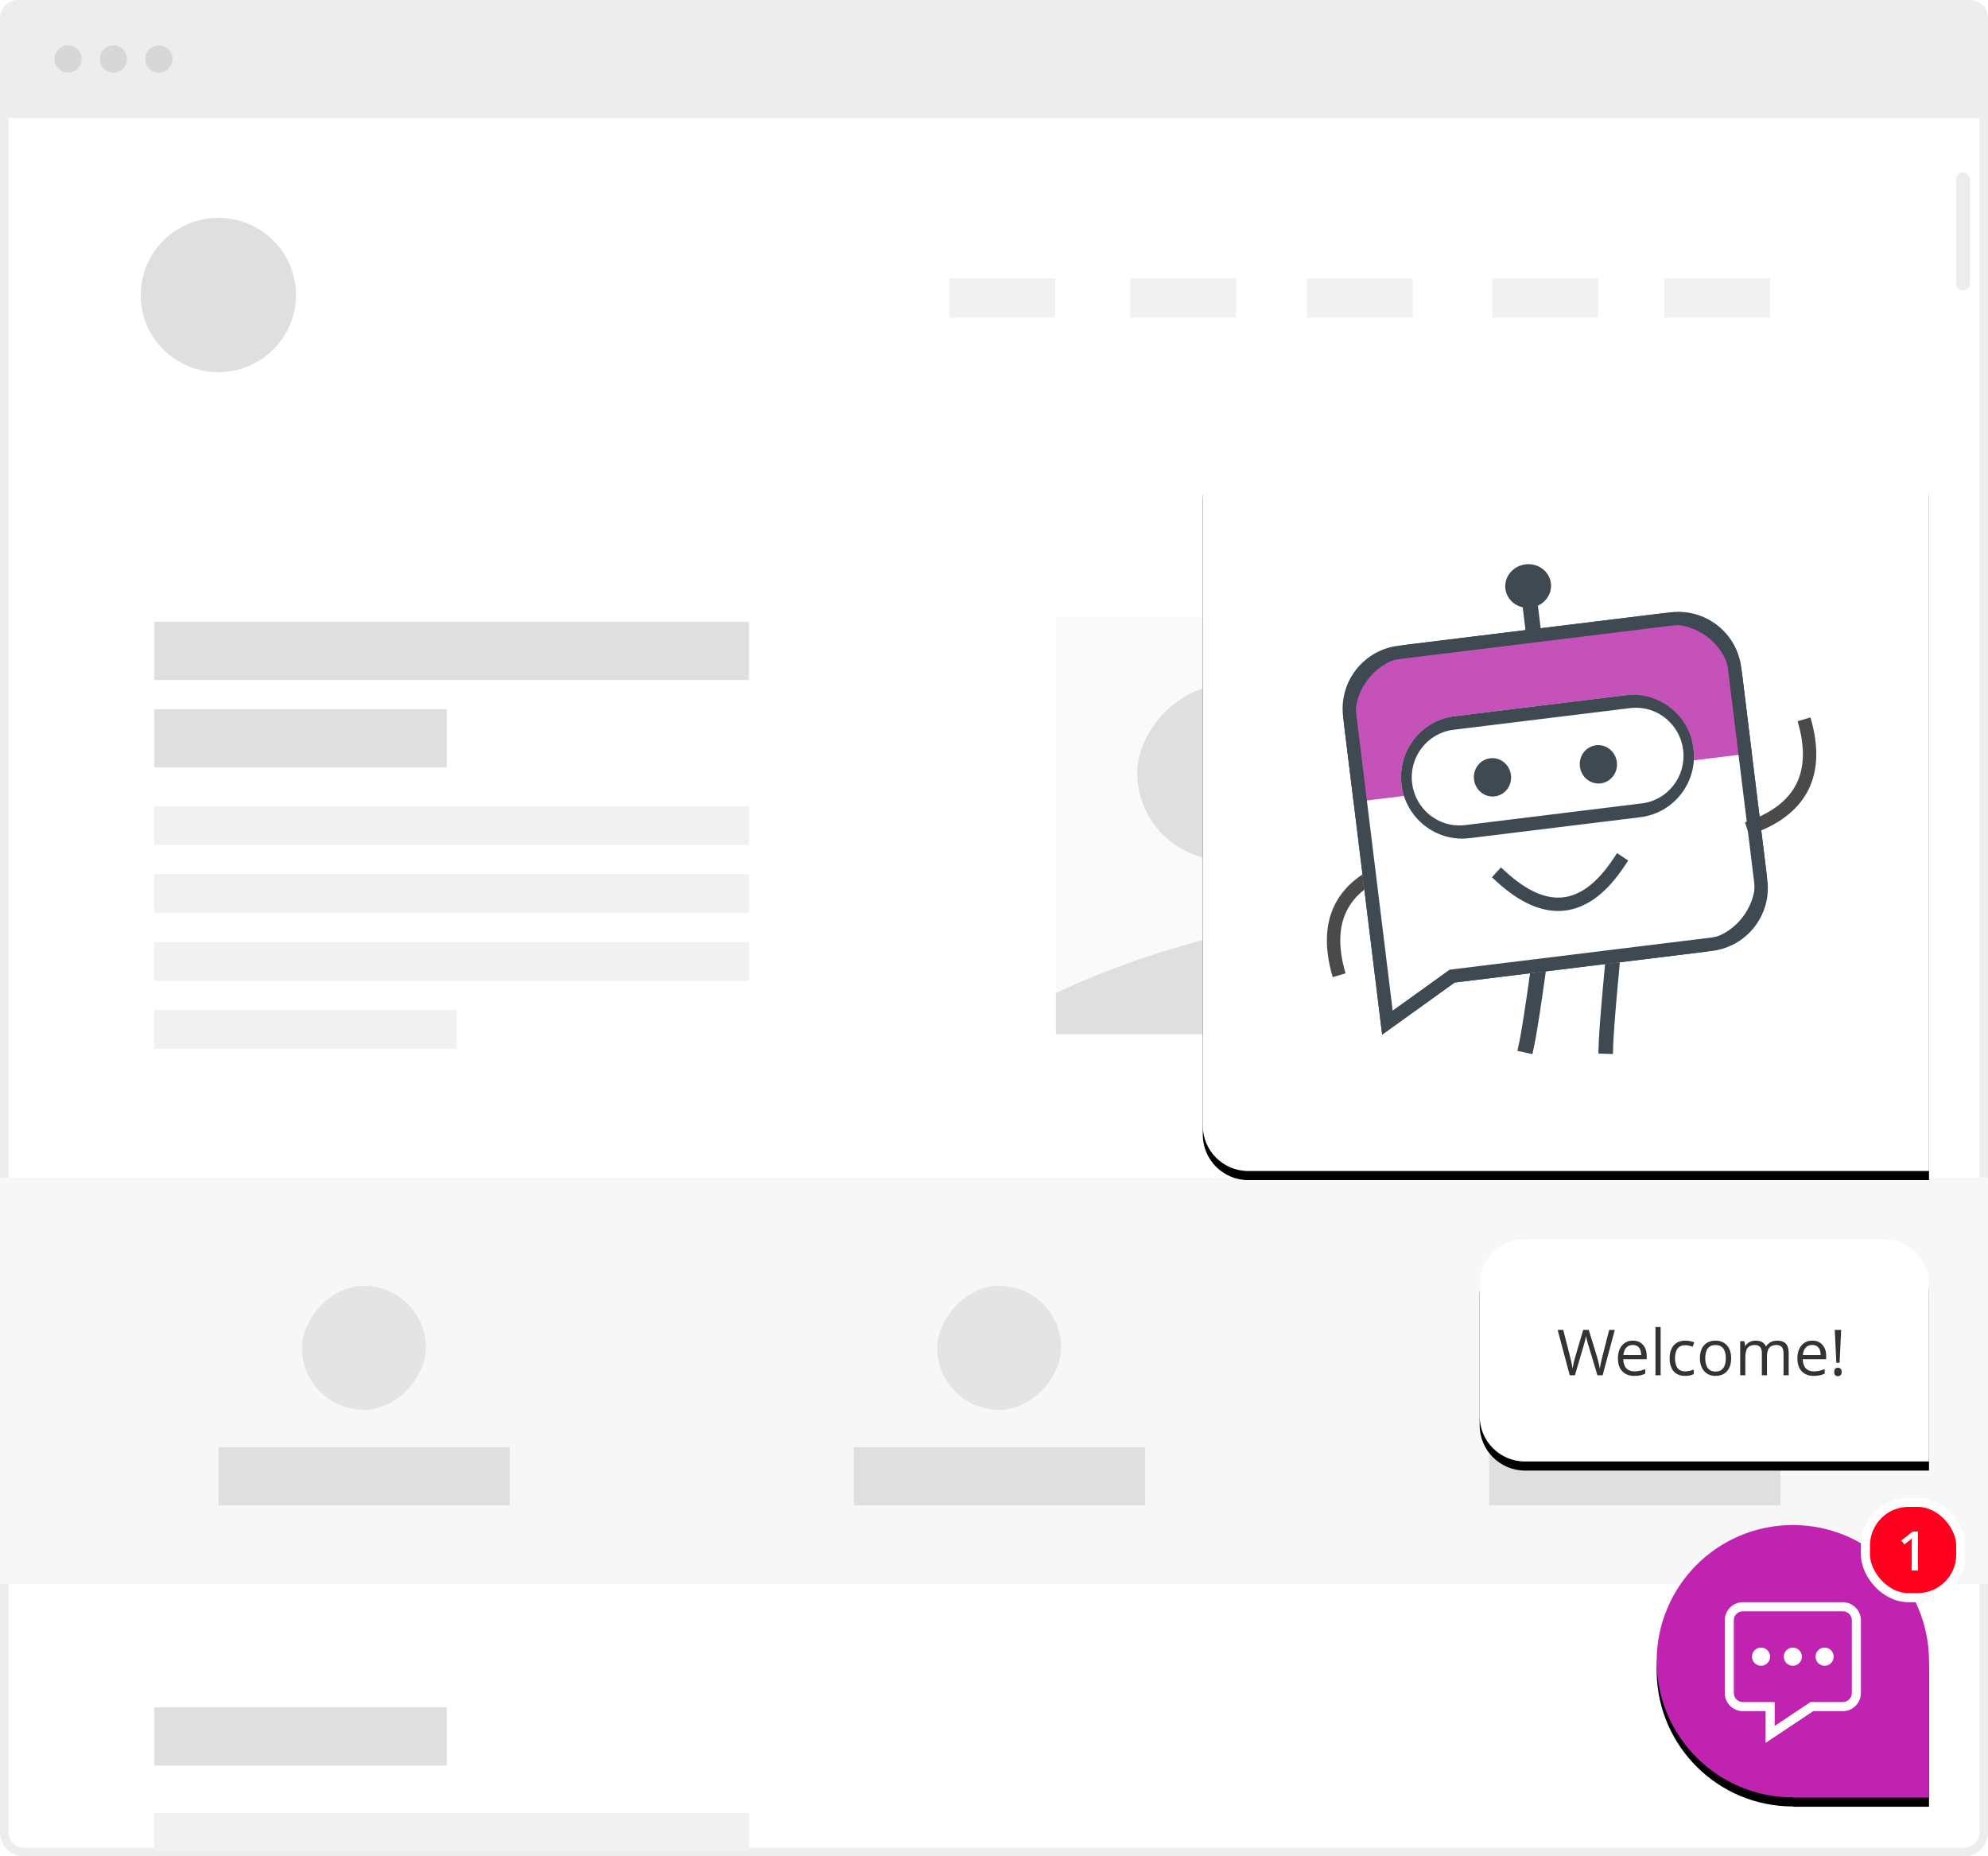 <svg width="438" height="409" xmlns="http://www.w3.org/2000/svg" xmlns:xlink="http://www.w3.org/1999/xlink"><defs><path d="M2.789 1H433.211C434.199 1 435 1.801 435 2.789V404.211c0 .988-.801 1.789-1.789 1.789H2.789C1.801 406 1 405.199 1 404.211V2.789C1 1.801 1.801 1 2.789 1Z" id="a"/><path d="M37.701 56.75c18.365 3.657 38.487 5.485 60.365 5.485 42.346 0 78.112 6.849 107.298 20.548l-.001 9.11H37.702Z" id="b"/><path d="M30 0c16.569 0 30 13.431 30 30v30.061H30l.061-.062L30 60C13.597 60 .269 46.836.004 30.496L0 30C0 13.431 13.431 0 30 0Z" id="d"/><path d="M336 273h79c5.523 0 10 4.477 10 10v29c0 5.523-4.477 10-10 10h-89v-39c0-5.523 4.477-10 10-10Z" id="f"/><path d="M275 98h140c5.523 0 10 4.477 10 10v140c0 5.523-4.477 10-10 10H265V108c0-5.523 4.477-10 10-10Z" id="h"/><filter x="-19.2%" y="-15.8%" width="138.3%" height="138.3%" filterUnits="objectBoundingBox" id="c"><feOffset dy="2" in="SourceAlpha" result="shadowOffsetOuter1"/><feGaussianBlur stdDeviation="3.5" in="shadowOffsetOuter1" result="shadowBlurOuter1"/><feColorMatrix values="0 0 0 0 0 0 0 0 0 0 0 0 0 0 0 0 0 0 0.402 0" in="shadowBlurOuter1"/></filter><filter x="-11.6%" y="-19.4%" width="123.2%" height="146.9%" filterUnits="objectBoundingBox" id="e"><feOffset dy="2" in="SourceAlpha" result="shadowOffsetOuter1"/><feGaussianBlur stdDeviation="3.5" in="shadowOffsetOuter1" result="shadowBlurOuter1"/><feColorMatrix values="0 0 0 0 0 0 0 0 0 0 0 0 0 0 0 0 0 0 0.402 0" in="shadowBlurOuter1"/></filter><filter x="-7.2%" y="-5.9%" width="114.4%" height="114.4%" filterUnits="objectBoundingBox" id="g"><feOffset dy="2" in="SourceAlpha" result="shadowOffsetOuter1"/><feGaussianBlur stdDeviation="3.5" in="shadowOffsetOuter1" result="shadowBlurOuter1"/><feColorMatrix values="0 0 0 0 0 0 0 0 0 0 0 0 0 0 0 0 0 0 0.402 0" in="shadowBlurOuter1"/></filter></defs><g fill="none" fill-rule="evenodd"><path fill="#FFF" d="M0 0h438v409H0z"/><g opacity=".497"><use fill="#FFF" fill-rule="nonzero" xlink:href="#a"/><path d="M432.713 0H5.287C2.367 0 0 2.364 0 5.28V403.72C0 406.636 2.367 409 5.287 409H432.713C435.633 409 438 406.636 438 403.72V5.28C438 2.364 435.633 0 432.713 0Zm0 1.894c1.873 0 3.391 1.516 3.391 3.387V403.72c0 1.87-1.518 3.387-3.391 3.387H5.287c-1.873 0-3.391-1.516-3.391-3.387V5.28c0-1.87 1.518-3.387 3.391-3.387H432.713Z" fill="#DADADA" fill-rule="nonzero"/><g transform="matrix(-1 0 0 1 438 136)"><path fill="#EFEFEF" d="M0 123.412h438v89.588H0z"/><path fill="#EBEBEB" opacity=".5" d="M37.7 0h167.661v91.893H37.7z"/><use fill="#BFBFBF" xlink:href="#b"/><rect fill="#BFBFBF" x="148.942" y="14.985" width="38.506" height="38.532" rx="19.253"/><g transform="translate(325.679 147.289)"><rect fill="#C8C8C8" x="18.48" width="27.314" height="27.332" rx="13.657"/><path fill="#BFBFBF" d="M64.177 35.546H-5e-7v12.844H64.177z"/></g><g transform="translate(185.713 147.289)"><rect fill="#C8C8C8" x="18.48" width="27.314" height="27.332" rx="13.657"/><path fill="#BFBFBF" d="M64.177 35.546H-5e-7v12.844H64.177z"/></g><g transform="translate(45.746 147.289)"><rect fill="#DFDFDF" x="18.48" width="27.314" height="27.332" rx="13.657"/><path fill="#BFBFBF" d="M64.177 35.546H-5e-7v12.844H64.177z"/></g></g><rect fill="#D8D8D8" x="431" y="38" width="3" height="26" rx="1.5"/><path d="M4 0h430c2.209 0 4 1.791 4 4v22H0V4c0-2.209 1.791-4 4-4Z" fill="#DADADA"/><circle fill="#AEAEAE" cx="15" cy="13" r="3"/><circle fill="#AEAEAE" cx="25" cy="13" r="3"/><circle fill="#AEAEAE" cx="35" cy="13" r="3"/><path fill="#BFBFBF" d="M34 137h131v12.829H34z"/><path fill="#E2E2E2" d="M34 177.626h131v8.553H34zM34 399.447h131v8.553H34zM34 207.562h131v8.553H34zM34 192.594h131v8.553H34zM34 222.529h66.574v8.553H34z"/><path fill="#BFBFBF" d="M34 156.244h64.426v12.829H34zM34 376.168h64.426v12.829H34z"/><g transform="translate(31 48)"><path fill="#E2E2E2" d="M178.146 13.309h23.336v8.691H178.146z"/><ellipse fill="#BFBFBF" cx="17.105" cy="17" rx="17.105" ry="17"/><path fill="#E2E2E2" d="M256.905 13.309h23.336v8.691H256.905zM218.012 13.309h23.336v8.691H218.012zM297.743 13.309h23.336v8.691H297.743zM335.664 13.309h23.336v8.691H335.664z"/></g></g><g fill-rule="nonzero" transform="translate(365 336)"><use fill="#000" filter="url(#c)" xlink:href="#d"/><use fill="#BF23AF" xlink:href="#d"/></g><g transform="translate(380 353)"><path d="M26 1c.828 0 1.578.336 2.121.879C28.664 2.422 29 3.172 29 4v16c0 .828-.336 1.578-.879 2.121C27.578 22.664 26.828 23 26 23h-6.803L10 29.131V23H4c-.828 0-1.578-.336-2.121-.879C1.336 21.578 1 20.828 1 20V4c0-.828.336-1.578.879-2.121C2.422 1.336 3.172 1 4 1Z" stroke="#FFF" stroke-width="2"/><circle fill="#FFF" cx="8" cy="12" r="2"/><circle fill="#FFF" cx="15" cy="12" r="2"/><circle fill="#FFF" cx="22" cy="12" r="2"/></g><rect stroke="#FFF" stroke-width="2" fill="#FF001F" fill-rule="nonzero" x="411" y="331" width="21" height="21" rx="9.5"/><path d="M422.57 346h-1.377v-5.531c0-.66.016-1.184.047-1.57-.09.094-.2.197-.331.311-.131.113-.569.473-1.315 1.078l-.691-.873 2.52-1.98h1.148v8.566Z" fill="#FFF" fill-rule="nonzero"/><g fill-rule="nonzero" transform="matrix(-1 0 0 1 751 0)"><use fill="#000" filter="url(#e)" xlink:href="#f"/><use fill="#FFF" xlink:href="#f"/></g><g fill-rule="nonzero" transform="matrix(-1 0 0 1 690 0)"><use fill="#000" filter="url(#g)" xlink:href="#h"/><use fill="#FFF" xlink:href="#h"/></g><g fill="#333" fill-rule="nonzero"><path d="M353.097 303h-1.148l-2.017-6.692c-.096-.296-.203-.67-.321-1.121-.118-.451-.18-.722-.185-.813-.1.602-.26 1.26-.479 1.976l-1.955 6.651h-1.148l-2.659-9.994h1.23l1.579 6.173c.219.866.378 1.65.479 2.352.123-.834.305-1.65.547-2.447l1.791-6.077h1.23l1.88 6.132c.219.706.403 1.504.554 2.393.087-.647.251-1.436.492-2.365l1.572-6.159h1.23l-2.673 9.994ZM360.049 303.137c-1.107 0-1.981-.337-2.622-1.012-.64-.674-.96-1.611-.96-2.81 0-1.208.297-2.167.892-2.878s1.393-1.066 2.396-1.066c.939 0 1.682.309 2.229.926.547.618.82 1.432.82 2.444v.718h-5.161c.023.88.245 1.547.667 2.003.422.456 1.015.684 1.781.684.807 0 1.604-.169 2.393-.506v1.012c-.401.173-.78.297-1.138.373-.358.075-.79.113-1.295.113Zm-.308-6.815c-.602 0-1.081.196-1.439.588-.358.392-.569.934-.632 1.627h3.917c0-.715-.16-1.264-.479-1.644-.319-.381-.775-.571-1.367-.571ZM365.873 303h-1.135V292.363h1.135zM371.273 303.137c-1.085 0-1.924-.334-2.519-1.001-.595-.668-.892-1.612-.892-2.833 0-1.253.302-2.222.906-2.905.604-.684 1.464-1.025 2.581-1.025.36 0 .72.039 1.08.116.36.077.643.169.848.273l-.349.964c-.251-.1-.524-.183-.82-.25-.296-.066-.558-.099-.786-.099-1.522 0-2.283.971-2.283 2.912 0 .921.186 1.627.557 2.119.371.492.922.738 1.651.738.624 0 1.265-.134 1.921-.403v1.005c-.501.26-1.132.39-1.894.39ZM381.411 299.247c0 1.221-.308 2.175-.923 2.861-.615.686-1.465 1.029-2.55 1.029-.67 0-1.265-.157-1.784-.472-.52-.314-.921-.766-1.203-1.354-.283-.588-.424-1.276-.424-2.064 0-1.221.305-2.173.916-2.854.611-.681 1.458-1.022 2.543-1.022 1.048 0 1.881.349 2.499 1.046.618.697.926 1.641.926 2.83Zm-5.708 0c0 .957.191 1.686.574 2.188.383.501.946.752 1.688.752s1.307-.25 1.692-.749c.385-.499.578-1.229.578-2.191 0-.952-.193-1.676-.578-2.17-.385-.494-.954-.742-1.706-.742-.743 0-1.303.244-1.682.731-.378.488-.567 1.215-.567 2.181ZM392.95 303v-4.874c0-.597-.128-1.045-.383-1.343-.255-.299-.652-.448-1.189-.448-.706 0-1.228.203-1.565.608-.337.406-.506 1.03-.506 1.873v4.184h-1.135v-4.874c0-.597-.128-1.045-.383-1.343-.255-.299-.654-.448-1.196-.448-.711 0-1.232.213-1.562.639-.33.426-.496 1.125-.496 2.095v3.931h-1.135v-7.492h.923l.185 1.025h.055c.214-.365.516-.649.906-.854.39-.205.826-.308 1.309-.308 1.171 0 1.937.424 2.297 1.271h.055c.223-.392.547-.702.971-.93.424-.228.907-.342 1.449-.342.848 0 1.482.218 1.904.653.422.435.632 1.131.632 2.088v4.888h-1.135ZM399.588 303.137c-1.107 0-1.981-.337-2.622-1.012-.64-.674-.96-1.611-.96-2.81 0-1.208.297-2.167.892-2.878s1.393-1.066 2.396-1.066c.939 0 1.682.309 2.229.926.547.618.82 1.432.82 2.444v.718h-5.161c.023.88.245 1.547.667 2.003.422.456 1.015.684 1.781.684.807 0 1.604-.169 2.393-.506v1.012c-.401.173-.78.297-1.138.373-.358.075-.79.113-1.295.113Zm-.308-6.815c-.602 0-1.081.196-1.439.588-.358.392-.569.934-.632 1.627h3.917c0-.715-.16-1.264-.479-1.644-.319-.381-.775-.571-1.367-.571ZM405.303 300.245h-.718l-.349-7.239h1.415l-.349 7.239Zm-1.189 2.03c0-.62.273-.93.82-.93.264 0 .468.08.612.239.144.16.215.39.215.69 0 .292-.073.518-.219.68-.146.162-.349.243-.608.243-.237 0-.433-.072-.588-.215-.155-.144-.232-.379-.232-.708Z"/></g><g><g transform="rotate(-7 1210.613 -2258.467)"><path d="M15.838 62.471C3.52 64.958-1.613 72.417.44 84.851" stroke="#4A4A4A" stroke-width="2.95"/><path fill="#3E4952" fill-rule="nonzero" d="m42.558 88.378 3.268.878-1.603 5.936-1.016 3.658-.867 3.009-.608 2.013-.214.68-.291.885-.639 1.85-3.198-1.107.636-1.84.281-.856.319-1.02.485-1.614.7-2.426 1.157-4.155zM62.325 88.874l-3.117-.761-1.476 6.793-.886 4.201-.703 3.47-.447 2.336-.143.793-.177 1.039-.345 2.188 3.167.496.343-2.176.172-1.005.218-1.189.361-1.872.565-2.799 1.004-4.773z"/><path d="M22.24 14.383h60.418c7.724 0 13.986 6.262 13.986 13.986v47.194c0 7.724-6.262 13.986-13.986 13.986H25.499L8.255 98.992V28.369c0-7.724 6.262-13.986 13.986-13.986Z" fill="#FFF" fill-rule="nonzero"/><path d="M93.581 63.748c12.319-2.487 17.452-9.946 15.399-22.38" stroke="#4A4A4A" stroke-width="2.95"/><path d="M22.24 15.229h60.418c7.724 0 13.986 6.262 13.986 13.986v18.166H8.255V29.215c0-7.724 6.262-13.986 13.986-13.986Z" fill="#C452B9"/><path d="M82.658 15.856c3.455 0 6.584 1.401 8.848 3.665 2.264 2.264 3.665 5.393 3.665 8.848v47.194c0 3.455-1.401 6.584-3.665 8.848-2.264 2.264-5.393 3.665-8.848 3.665H25.123L9.727 96.507v-68.138c0-3.455 1.401-6.584 3.665-8.848 2.264-2.264 5.393-3.665 8.848-3.665Z" stroke="#3E4952" stroke-width="2.944"/><path d="M80.65 14.383c8.833 0 15.994 7.197 15.994 16.076v43.014c0 8.878-7.161 16.076-15.994 16.076H25.499L8.255 98.992V30.459c0-8.878 7.161-16.076 15.994-16.076H80.65Zm0 2.538H24.249c-7.298 0-13.241 5.834-13.462 13.116l-.006.422v64.258l14.076-7.707H80.65c7.298 0 13.241-5.834 13.462-13.116l.006-.422V30.459c0-7.335-5.805-13.308-13.049-13.531l-.42-.006Z" fill="#3E4952" fill-rule="nonzero"/><g fill="#3E4952" fill-rule="nonzero"><path d="M53.833 6.874v9.286h-3.367V6.874z"/><path d="M52.226 9.619c2.789 0 5.051-2.153 5.051-4.809S55.015 0 52.226 0C49.436 0 47.175 2.153 47.175 4.809s2.261 4.809 5.051 4.809Z"/></g><rect fill="#FFF" x="19.198" y="31.305" width="64.819" height="27.075" rx="13.537"/><path d="M70.548 31.305c7.439 0 13.469 6.061 13.469 13.537 0 7.476-6.03 13.537-13.469 13.537H32.667c-7.439 0-13.469-6.061-13.469-13.537 0-7.476 6.03-13.537 13.469-13.537h37.881Zm.712 2.939H32.021c-5.779 0-10.464 4.737-10.464 10.579 0 5.71 4.474 10.364 10.071 10.572l.392.007h39.239c5.779 0 10.464-4.737 10.464-10.579 0-5.71-4.474-10.364-10.071-10.572l-.392-.007Z" fill="#3E4952" fill-rule="nonzero"/><g transform="translate(35.192 41.458)" fill="#3E4952"><ellipse transform="matrix(-1 0 0 1 55.21 0)" cx="27.605" cy="4.23" rx="4.101" ry="4.23"/><ellipse transform="matrix(-1 0 0 1 8.202 0)" cx="4.101" cy="4.23" rx="4.101" ry="4.23"/></g><path d="M38.559 67.687c4.349 5.076 8.699 7.615 13.048 7.615 4.349 0 8.699-2.538 13.048-7.615" stroke="#3E4952" stroke-width="2.944" stroke-linecap="square"/></g></g></g></svg>